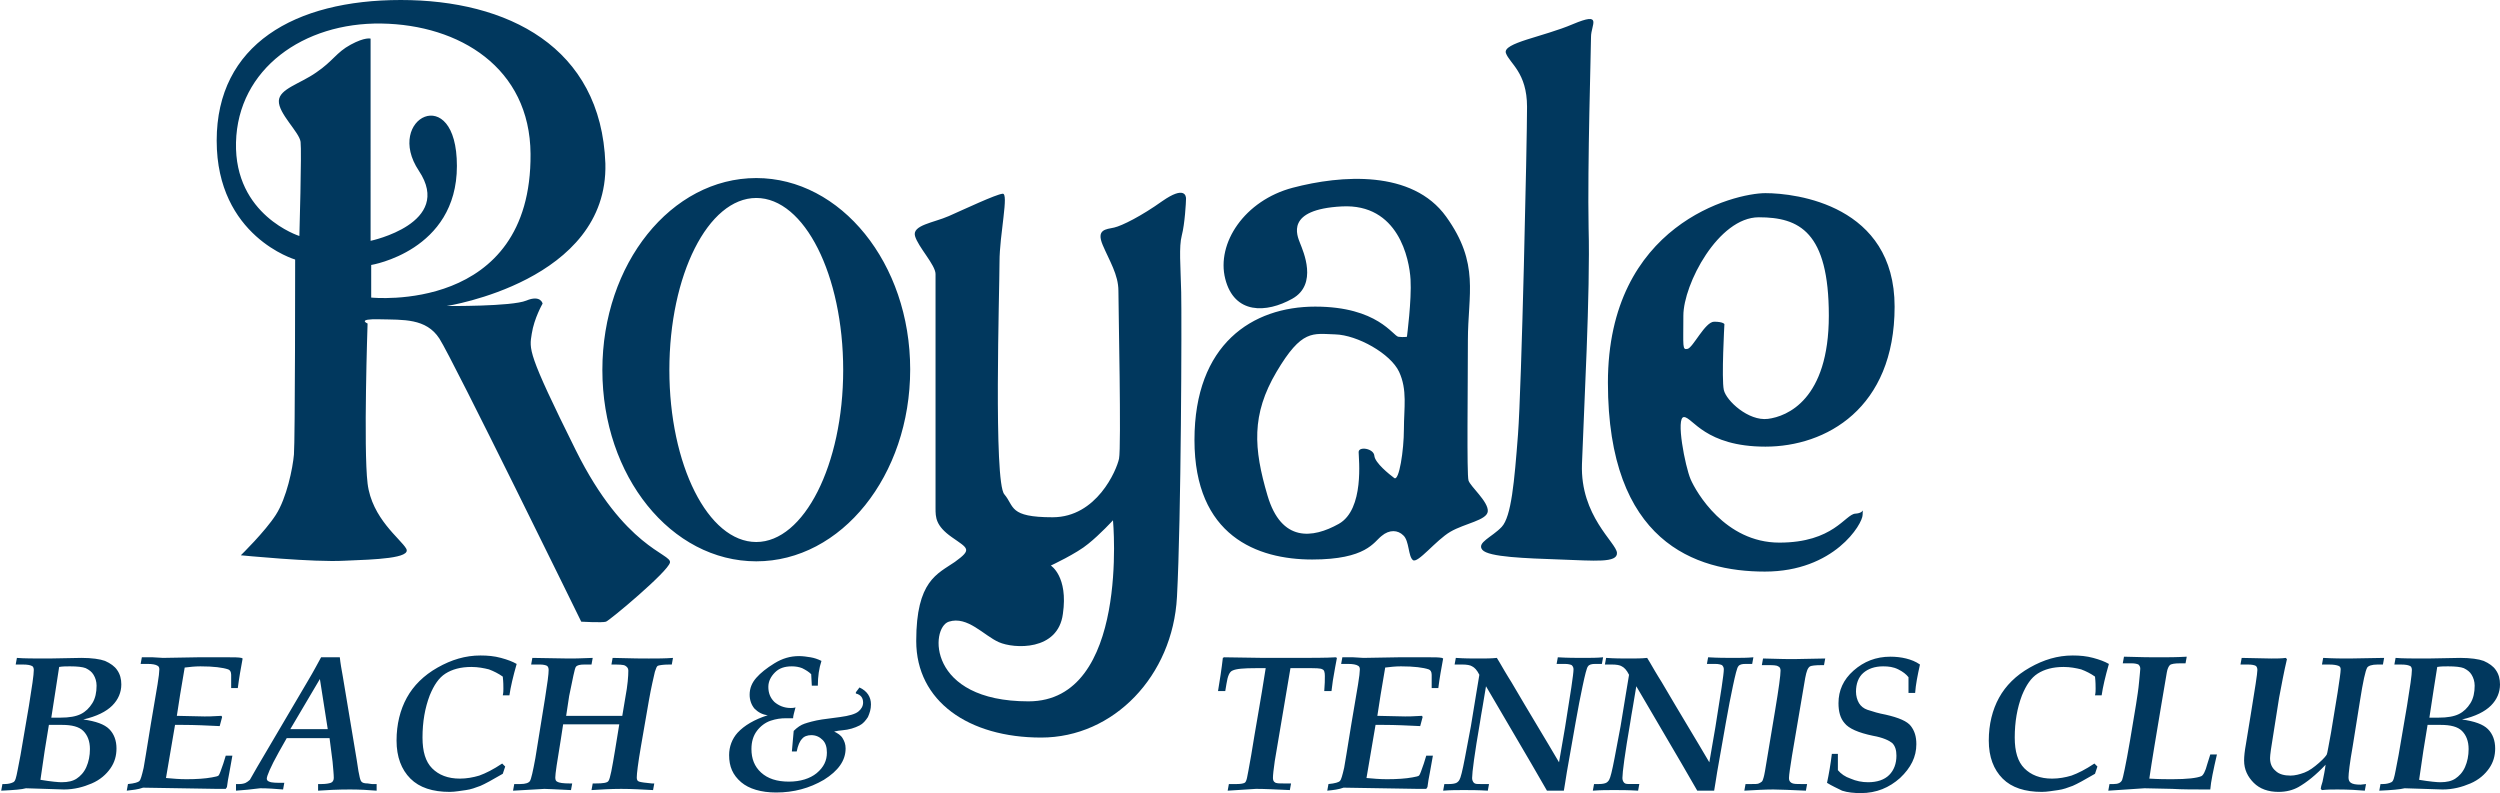 <svg viewBox="0 0 414.2 131.4" xml:space="preserve" xmlns="http://www.w3.org/2000/svg"><path clip-rule="evenodd" d="M95.4 74.6c-8.1-16.3-7.7-16.7-7.3-19.3.4-2.6 1.8-5 1.8-5s-.3-1.5-2.7-.5c-2.4 1-13.2.9-13.2.9s26.8-4.1 26.3-23.6C99.6 7.7 84 0 66.4 0S35.9 7.4 35.9 23.3s13 19.7 13 19.7 0 30-.2 32.3-1.2 7.2-3 10-5.8 6.7-5.8 6.7 12.1 1.2 17.2.9c5.1-.2 11.1-.4 10.2-2s-5.7-5-6.4-10.8 0-26.5 0-26.5-1.9-.8 2-.7 7.7-.2 9.9 3.2S96.3 103 96.3 103s3.5.2 4.1 0 10.3-8.3 10.6-9.8c.3-1.5-7.5-2.3-15.6-18.6zM61.5 49.3v-5.4s14.2-2.3 14.2-16.4-12.1-7.9-6.3.8-8 11.6-8 11.6V6.4s-.9-.3-3.3 1-2.9 2.7-5.7 4.6c-2.7 1.9-6.1 2.7-6.2 4.7-.1 2.1 3.4 5.2 3.6 6.8.2 1.6-.2 15.6-.2 15.6s-10.8-3.4-10.5-15.5c.3-12.2 11.2-19.9 24.1-19.7 12.9.2 24.6 7.3 24.7 21.6.2 26.6-26.4 23.8-26.4 23.8zm63.8-19.8c-14.1 0-25.5 14.2-25.5 31.8S111.2 93 125.3 93s25.5-14.2 25.5-31.8-11.5-31.7-25.5-31.7zm0 60.3c-8 0-14.4-12.8-14.4-28.5s6.4-28.5 14.4-28.5 14.4 12.8 14.4 28.5-6.5 28.5-14.4 28.5zm67.3-56.5c-3.5 2.5-6.7 4.1-8 4.4-1.4.3-3 .3-1.9 2.9s2.6 4.9 2.6 7.6c0 2.7.5 25.9.1 27.8s-3.7 9.7-11 9.7-6.3-1.8-8-3.8c-1.8-2-.8-33.9-.8-38.5s1.6-11.5.5-11.3c-1.1.1-6.4 2.6-8.9 3.7s-6.1 1.5-5.6 3.3 3.4 4.8 3.4 6.3v38.8c0 1.5 0 2.9 2.7 4.8s3.4 2 .5 4.1c-2.9 2-6.4 3.1-6.4 13.1s8.7 16 20.7 16S194.3 112 195 98.9s.8-46.1.7-50.5-.4-7.5.1-9.4.7-5.5.7-6.1c0-.5-.3-2.1-3.9.4zm-22.2 82.9c-16.8 0-16.3-12.2-13.2-13.2s5.8 2.3 8.3 3.4 9.8 1.5 10.6-4.7c.9-6.2-2-8-2-8s4.3-2 6.2-3.6c2-1.6 4.1-3.9 4.1-3.9s2.8 30-14 30zm137-31.1c-1.7.1-3.6 4.8-12.6 4.8s-13.8-8.4-14.7-10.5c-.9-2.1-2.5-10.3-1.1-10.3s3.5 4.9 13.5 4.9 21.4-6.3 21.4-23.2c0-16.8-16.3-18.8-21.4-18.8s-26.1 5.1-26.1 31.4c0 26.4 14.5 31.3 26 31.3s16.2-7.9 16.2-9.4.5-.3-1.2-.2zm-28.5-32.8c0-5.2 5.8-16.3 12.5-16.3S303 38.4 303 52.3s-6.9 16.7-10.1 17.1-6.9-3-7.3-4.8c-.4-1.9.1-10.9.1-10.9s-.2-.4-1.7-.4-3.5 4.3-4.4 4.5c-.9.2-.7-.3-.7-5.5zm-15.7-14.5c-.2-10.5.4-29.7.4-31.7s2-4.2-3-2.1c-4.9 2.1-11.7 3.1-11.1 4.8.6 1.7 3.5 3.2 3.5 8.9s-.9 46.5-1.5 54.3-1.1 13.6-2.7 15.3c-1.6 1.7-4.2 2.6-3.2 3.8 1 1.2 7.2 1.4 12.9 1.6 5.7.2 9.5.6 9.4-1.1s-6.1-6.1-5.8-14.7c.3-8.7 1.4-28.6 1.1-39.1zm-16.7 46.9c.1-1.6-2.9-4.1-3.2-5.1s-.1-15.5-.1-23.2 2-12.7-3.6-20.5-17.4-6.9-25.4-4.8-12.7 9.2-11.2 15.1 6.8 5.7 11.1 3.3 1.8-7.9 1.3-9.2-2.5-5.6 6.9-6.1 11.2 8.7 11.4 12.1c.2 3.4-.6 9.5-.6 9.5s-.5.1-1.4 0-3.4-5-13.8-5-20 6.2-20 22.1 10.4 19.8 19.5 19.8c9 0 10.2-2.9 11.5-3.9 1.3-1.1 2.7-1 3.6-.1 1 .9.8 3.5 1.6 4.1s3.8-3.3 6.2-4.7c2.4-1.4 6.1-1.9 6.2-3.4zm-13.9-13.6c0 3.5-.8 8.7-1.6 8.1s-3.2-2.5-3.3-3.7-2.6-1.6-2.6-.6 1 9.5-3.3 11.9-9.5 3.1-11.8-4.7-2.7-13.4 1.5-20.5 6-6.3 9.7-6.2 9.2 3.2 10.6 6.2.8 6 .8 9.5z" fill-rule="evenodd" fill="#01385e"></path><path d="m.2 131 .2-1.1h.4c.5 0 1-.1 1.4-.3.2-.1.3-.3.4-.6.2-.6.4-1.9.8-3.9l1.4-8.2c.5-3.1.8-5.1.8-5.9 0-.3-.1-.5-.2-.6-.3-.2-.8-.3-1.6-.3H2.6l.2-1.1c1.1.1 2.9.1 5.3.1l5.4-.1c1.7 0 3.1.2 3.9.5.9.4 1.6.9 2 1.5.5.7.7 1.5.7 2.4 0 1.3-.5 2.5-1.5 3.5s-2.6 1.8-4.8 2.3c2.1.3 3.5.8 4.3 1.6s1.2 1.9 1.2 3.2c0 1.2-.3 2.3-1 3.3s-1.7 1.9-3.1 2.5-2.9 1-4.6 1l-6.3-.2c-.7.2-2 .3-4.1.4zm6.5-1.8c1.8.3 3 .4 3.5.4 1.1 0 1.9-.2 2.5-.6.6-.4 1.2-1 1.6-1.9s.6-1.9.6-3c0-1.3-.4-2.3-1.1-3s-1.9-1-3.5-1H8.1l-.7 4.3-.7 4.8zm1.8-10.3H10c1.5 0 2.6-.2 3.4-.6s1.4-1 1.9-1.8.7-1.8.7-2.9c0-.7-.2-1.3-.5-1.8s-.7-.8-1.3-1.1c-.5-.2-1.4-.3-2.6-.3-.6 0-1.2 0-1.8.1l-.6 3.9-.7 4.5zM21 131l.2-1.1c1.1-.1 1.7-.3 1.9-.5.2-.2.4-.9.7-2.2.1-.5.5-3 1.2-7.3l1.1-6.5c.2-1.2.3-2.1.3-2.5 0-.3-.1-.5-.3-.6-.3-.2-.9-.3-1.6-.3h-1.2l.2-1.1h1.8l1.7.1 5.8-.1H38c.8 0 1.5 0 2 .1l.2.1c-.3 1.6-.6 3.3-.8 4.9h-1.1v-2.2c0-.5-.2-.8-.5-.9-.9-.3-2.4-.5-4.6-.5-.9 0-1.8.1-2.6.2-.6 3.4-1 6-1.3 8l4.6.1c.4 0 1.3 0 2.8-.1l.1.2-.4 1.5c-2.1-.1-4.1-.2-6.1-.2H29l-1.5 8.8c1.1.1 2.2.2 3.4.2 1.7 0 3.1-.1 4.2-.3.6-.1 1-.2 1.1-.3.2-.2.4-.9.8-2l.4-1.3h1.1L38 128c-.2.9-.3 1.7-.4 2.4l-.2.3h-1.5l-12.2-.2c-.8.3-1.8.4-2.7.5zm18.1 0v-1.1h.6c.4 0 .8-.1 1-.2s.5-.3.7-.5l1.2-2.1 8.3-14.1c1.2-2 1.9-3.4 2.3-4.1h3.1c.1 1 .3 2.1.5 3.2l2.3 13.8c.2 1.5.4 2.5.5 2.9s.2.7.4.8c.1.1.4.2.9.2l.7.1h.8v1.1c-1.3-.1-2.7-.2-4.4-.2-2.1 0-3.9.1-5.3.2v-1.1h.6c.7 0 1.2-.1 1.5-.2s.5-.4.5-.8c0-.6-.1-1.5-.2-2.7l-.5-3.9h-7.1l-1.3 2.3c-1.4 2.5-2 4-2 4.4 0 .2.1.4.4.5.4.2 1.2.2 2.5.2l-.2 1.1c-1.3-.1-2.5-.2-3.8-.2-1.5.2-2.7.3-4 .4zM53 112.5l-4.9 8.3h6.2l-1.3-8.3zM83.7 127l-.4 1.2c-1.7 1-3 1.7-3.7 2-.8.3-1.6.6-2.4.7-.8.1-1.8.3-2.7.3-2.8 0-5-.7-6.5-2.2s-2.3-3.6-2.3-6.3c0-2.7.6-5.1 1.7-7.1s2.8-3.7 5.1-5c2.3-1.3 4.6-2 7.1-2 1.2 0 2.3.1 3.4.4s1.9.6 2.6 1c-.6 2.1-1 3.8-1.2 5.2h-1.1c.1-.4.1-.8.1-1.1 0-.4 0-1.1-.1-2-.7-.5-1.5-.9-2.3-1.2-.8-.2-1.8-.4-2.9-.4-1.8 0-3.2.4-4.3 1.1s-1.9 1.9-2.6 3.6c-.8 2.1-1.2 4.4-1.2 7 0 2.3.5 4 1.6 5.1s2.6 1.7 4.6 1.7c1.1 0 2.2-.2 3.2-.5 1.1-.4 2.3-1 3.8-2l.5.5zm1.3 4 .2-1.1h1c.9 0 1.4-.2 1.6-.5s.5-1.6.9-3.8l1.6-9.9c.4-2.5.6-4 .6-4.7 0-.3-.1-.6-.3-.7-.2-.1-.6-.2-1.1-.2H88l.2-1.1 6 .1c.6 0 1.9 0 4-.1l-.2 1.1h-1.2c-.7 0-1.2.1-1.4.4-.2.3-.5 1.9-1.1 4.8l-.5 3.3h9.3l.5-3c.4-2.1.5-3.6.5-4.5 0-.4-.2-.6-.5-.8s-1.1-.2-2.3-.2l.2-1.1c3.3.1 5.3.1 6 .1 1.3 0 2.7 0 4-.1l-.2 1.1h-.4c-1 0-1.6.1-1.9.2-.2.1-.3.4-.5 1-.2.9-.6 2.5-1 4.8l-1.3 7.5c-.5 2.9-.7 4.6-.7 5.2 0 .4.1.6.4.7s1 .2 2.1.3h.4l-.2 1.1c-1.8-.1-3.5-.2-5.3-.2-1.7 0-3.3.1-4.9.2l.2-1.1h.5c1.2 0 1.9-.1 2.1-.4.3-.4.6-2.1 1.1-5.1l.7-4.3h-9.3l-.4 2.6c-.6 3.6-.9 5.6-.9 6.2 0 .4.1.6.3.7.3.2 1 .3 2.1.3h.4l-.2 1.1c-2.3-.1-3.7-.2-4.4-.2l-5.2.3zm57.4-17.1c1.3.6 1.9 1.6 1.9 2.8 0 .8-.2 1.4-.5 2.1-.4.6-.8 1.1-1.4 1.4-.8.4-1.7.7-2.9.8-.3 0-.8.1-1.3.2.6.3 1.1.6 1.4 1.1s.5 1 .5 1.7c0 2-1.2 3.7-3.6 5.2-2.4 1.4-5 2.1-7.9 2.1-2.5 0-4.5-.6-5.8-1.7-1.4-1.2-2-2.6-2-4.5 0-1.4.5-2.7 1.4-3.7 1.1-1.2 2.8-2.2 5-2.9-.9-.1-1.6-.5-2.2-1.1-.5-.6-.8-1.4-.8-2.3 0-1.1.4-2 1.1-2.8s1.7-1.6 3-2.4 2.6-1.2 4.1-1.2c.6 0 1.3.1 1.9.2s1.2.3 1.8.6c-.4 1.2-.6 2.6-.6 4.1h-1l-.1-1.9c-.4-.4-.9-.7-1.5-1-.5-.2-1.1-.3-1.7-.3-1.2 0-2.1.3-2.8 1s-1.1 1.5-1.1 2.4c0 1 .3 1.8 1 2.5.7.6 1.6 1 2.7 1 .2 0 .5 0 .8-.1-.2.8-.4 1.4-.4 1.8h-1.2c-.8 0-1.6.1-2.5.4s-1.7.9-2.3 1.7c-.6.8-.9 1.8-.9 3 0 1.6.5 2.9 1.6 3.9s2.6 1.5 4.6 1.5c1.9 0 3.5-.5 4.6-1.4 1.2-1 1.7-2.1 1.7-3.4 0-.9-.2-1.6-.7-2.1s-1.1-.8-1.9-.8c-.6 0-1.2.2-1.5.6-.4.4-.7 1.1-.9 2.1h-.8l.3-3.4c.6-.6 1.2-1 1.8-1.2s1.6-.5 2.9-.7l3-.4c1.5-.2 2.5-.5 3-.9s.8-.9.8-1.5c0-.8-.4-1.3-1.2-1.5v-.2l.6-.8zm61 17.1.2-1.1h1.3c.7 0 1.1-.1 1.3-.2s.3-.4.4-.8c.1-.4.3-1.6.7-3.8.7-4.4 1.6-9.2 2.4-14.4h-1.6c-2 0-3.3.1-3.9.4-.5.2-.8.9-1 2.2l-.2 1.2h-1.2c.3-1.8.6-3.7.8-5.5l.2-.1 6.6.1h4.4c3.5 0 6 0 7.5-.1l.2.1-.3 1.6c-.3 1.6-.5 2.9-.6 3.9h-1.2c.1-1.1.1-1.9.1-2.5s-.1-1-.4-1.1c-.3-.2-1.1-.2-2.6-.2h-2.7c-.5 3-1.4 8.2-2.6 15.4-.2 1.4-.3 2.3-.3 2.8 0 .3.1.6.3.7.2.2.7.2 1.4.2h1.3l-.2 1.1c-2.3-.1-4.2-.2-5.6-.2-1.4.1-3 .2-4.7.3zm16.5 0 .2-1.1c1.1-.1 1.7-.3 1.9-.5s.4-.9.7-2.2c.1-.5.5-3 1.2-7.3l1.1-6.5c.2-1.2.3-2.1.3-2.5 0-.3-.1-.5-.3-.6-.3-.2-.9-.3-1.6-.3h-1.2l.2-1.1h1.8l1.7.1 5.8-.1h5.2c.8 0 1.5 0 2 .1l.2.1c-.3 1.6-.6 3.3-.8 4.9h-1.1v-2.2c0-.5-.2-.8-.5-.9-.9-.3-2.4-.5-4.6-.5-.9 0-1.8.1-2.6.2-.6 3.4-1 6-1.3 8l4.6.1c.4 0 1.3 0 2.8-.1l.1.2-.4 1.5c-2.1-.1-4.1-.2-6.1-.2h-1.3l-1.5 8.8c1.1.1 2.2.2 3.4.2 1.7 0 3.1-.1 4.2-.3.6-.1 1-.2 1.1-.3.2-.2.4-.9.8-2l.4-1.3h1.1l-.5 2.8c-.2.9-.3 1.7-.4 2.4l-.2.3h-1.5l-12.2-.2c-.8.3-1.7.4-2.7.5zm19.2 0 .2-1.1h.8c.6 0 1-.1 1.2-.2.2-.1.4-.3.5-.5.2-.3.5-1.5.9-3.6l1-5.3c.7-4.4 1.2-7.2 1.4-8.5-.4-.8-.8-1.2-1.2-1.4-.3-.2-.9-.3-1.6-.3H241l.2-1.1c1.4.1 2.7.1 3.8.1s2.1 0 3-.1c.2.3.6 1 1.3 2.2.4.7.8 1.3 1.1 1.8 3.1 5.3 5.8 9.7 7.9 13.3l1-5.8c.9-5.6 1.4-8.8 1.4-9.6 0-.3-.1-.5-.3-.7-.2-.1-.6-.2-1.1-.2h-1.4l.2-1.1c1.6.1 3 .1 4.2.1s2.3 0 3.3-.1l-.2 1.1h-1.1c-.6 0-1 .1-1.2.4-.2.2-.5 1.4-.9 3.3-.7 3.2-1.5 8-2.6 14.2-.2 1.4-.4 2.4-.5 3.1h-2.8l-2.6-4.5-7.5-12.8c-.4 2.6-.8 4.6-1 6-.9 5.2-1.3 8.3-1.3 9.2 0 .3.1.6.3.8s.5.2 1.1.2h1.4l-.2 1.1c-1.6-.1-2.9-.1-4-.1-1 0-2.2 0-3.4.1zm24.8 0 .2-1.1h.8c.6 0 1-.1 1.2-.2.2-.1.4-.3.5-.5.2-.3.5-1.5.9-3.6l1-5.3c.7-4.4 1.2-7.2 1.4-8.5-.4-.8-.8-1.2-1.2-1.4-.3-.2-.9-.3-1.6-.3h-1.2l.2-1.1c1.4.1 2.7.1 3.8.1 1.1 0 2.1 0 3-.1.2.3.6 1 1.3 2.2.4.7.8 1.3 1.1 1.8 3.1 5.3 5.8 9.7 7.9 13.3l1-5.8c.9-5.6 1.4-8.8 1.4-9.6 0-.3-.1-.5-.3-.7-.2-.1-.6-.2-1.1-.2h-1.4l.2-1.1c1.6.1 3 .1 4.2.1s2.3 0 3.3-.1l-.2 1.1h-1.1c-.6 0-1 .1-1.2.4-.2.2-.5 1.4-.9 3.3-.7 3.2-1.5 8-2.6 14.2-.2 1.4-.4 2.4-.5 3.1h-2.8l-2.6-4.5-7.5-12.8c-.4 2.6-.8 4.6-1 6-.9 5.2-1.3 8.3-1.3 9.2 0 .3.1.6.3.8.2.2.5.2 1.1.2h1.4l-.2 1.1c-1.6-.1-2.9-.1-4-.1s-2.2 0-3.5.1zm25.1 0 .2-1.1h1c.6 0 1 0 1.2-.1s.4-.2.5-.3.2-.3.3-.7c.1-.3.3-1.4.6-3.3.4-2.6.9-5.2 1.3-7.8.6-3.6.9-5.8.9-6.6 0-.3-.1-.6-.4-.7-.3-.2-.9-.2-1.8-.2h-.9l.2-1.1c2.9.1 4.6.1 5.1.1l5.2-.1-.2 1.1h-.4c-1.1 0-1.7.1-1.9.2-.2.1-.4.4-.5.7-.2.5-.4 1.6-.7 3.5l-1.8 10.6c-.3 1.9-.5 3.2-.5 3.7 0 .4.1.6.4.8s.8.2 1.7.2h.9l-.2 1.1c-2.4-.1-4.2-.2-5.4-.2-1.4 0-3 .1-4.8.2zm13.7-1.3c.3-1.4.6-3.1.8-4.8h1v2.7c.5.6 1.2 1.1 2.1 1.4.9.4 1.9.6 2.9.6 1.5 0 2.7-.4 3.5-1.2s1.2-1.9 1.2-3.2c0-.9-.2-1.6-.7-2.1-.5-.4-1.5-.9-3.2-1.2-2.4-.5-4-1.2-4.7-2.1-.7-.8-1-1.9-1-3.3 0-2.1.8-3.9 2.5-5.4s3.7-2.3 6.1-2.3c.9 0 1.8.1 2.6.3.8.2 1.6.5 2.3 1-.4 1.8-.7 3.3-.8 4.7h-1.1v-2.6c-.4-.5-.9-.9-1.7-1.3-.8-.4-1.6-.5-2.5-.5-1.4 0-2.5.4-3.3 1.1s-1.2 1.8-1.2 3.1c0 .7.2 1.4.5 1.9s.8.9 1.4 1.1c.9.3 1.9.6 3 .8 2.2.5 3.6 1.1 4.2 1.9s.9 1.7.9 3c0 2.1-.9 3.9-2.7 5.6-1.8 1.6-3.9 2.5-6.5 2.5-1.1 0-2.2-.1-3.1-.4-.8-.4-1.7-.8-2.5-1.3zm44.8-2.7-.4 1.2c-1.7 1-3 1.7-3.7 2-.8.3-1.6.6-2.4.7s-1.8.3-2.7.3c-2.8 0-5-.7-6.5-2.2s-2.3-3.6-2.3-6.3c0-2.7.6-5.1 1.7-7.1s2.8-3.7 5.1-5c2.3-1.3 4.6-2 7.1-2 1.2 0 2.3.1 3.4.4s1.9.6 2.6 1c-.6 2.1-1 3.8-1.2 5.2h-1.1c.1-.4.1-.8.1-1.1 0-.4 0-1.1-.1-2-.7-.5-1.5-.9-2.3-1.2-.8-.2-1.8-.4-2.9-.4-1.8 0-3.2.4-4.3 1.1-1.1.7-1.9 1.9-2.6 3.6-.8 2.1-1.2 4.4-1.2 7 0 2.3.5 4 1.6 5.1s2.6 1.7 4.6 1.7c1.1 0 2.2-.2 3.2-.5 1.1-.4 2.3-1 3.8-2l.5.5zm1.8 4 .2-1.1h.7c.7 0 1.2-.2 1.4-.7.1-.2.6-2.4 1.3-6.5l1-6c.2-1.3.4-2.5.5-3.7s.2-1.9.2-2.2c0-.3-.1-.5-.3-.7-.2-.1-.6-.2-1.1-.2h-1.5l.2-1.1c2.8.1 4.8.1 5.9.1 1.3 0 2.8 0 4.5-.1l-.2 1.1h-.9c-.9 0-1.5.1-1.7.3s-.4.6-.5 1.2c-.1.5-.4 2.3-.9 5.3-.9 5.4-1.6 9.5-2 12.3 1.6.1 2.9.1 3.8.1 2.5 0 4.1-.2 4.8-.5.3-.1.7-.8 1-2l.5-1.6h1.1c-.6 2.6-1 4.5-1.1 5.8-2.6 0-4.7 0-6.3-.1l-4.6-.1c-2.7.2-4.7.3-6 .4zm42.7-1.1-.2 1.1c-1.1-.1-2.7-.2-4.5-.2-.8 0-1.7 0-2.6.1l-.2-.2c0-.2.1-.6.3-1.2.2-1 .4-1.9.5-2.8-1.6 1.7-3.1 2.9-4.5 3.7-.9.5-2 .8-3.3.8-1.7 0-3.1-.5-4.1-1.5s-1.6-2.2-1.6-3.7c0-.7.1-1.6.3-2.7l.8-4.9c.7-4.3 1.1-6.8 1.1-7.4 0-.3-.1-.6-.3-.7-.2-.1-.6-.2-1.2-.2h-1.3l.2-1.1 4.9.1c.9 0 1.7 0 2.4-.1l.2.2c-.5 2.1-.9 4.3-1.3 6.4l-.9 5.7c-.4 2.4-.6 3.8-.6 4.3 0 .9.3 1.6.9 2.1.6.6 1.5.8 2.5.8.7 0 1.5-.2 2.3-.5s1.6-.9 2.4-1.6 1.2-1.2 1.3-1.4c.1-.2.3-1.5.7-3.6l1.1-6.7c.3-2 .5-3.3.5-3.8 0-.3-.1-.5-.4-.6s-.7-.2-1.5-.2h-1.2l.2-1.1c1.8.1 3.2.1 4.3.1l5.8-.1-.2 1.1h-.9c-.9 0-1.5.2-1.7.5-.3.5-.7 2.3-1.2 5.5l-1.2 7.5c-.5 2.8-.7 4.6-.7 5.2 0 .4.1.7.4.9s.8.3 1.6.3l.9-.1zm2.2 1.1.2-1.1h.4c.5 0 1-.1 1.4-.3.2-.1.3-.3.4-.6.2-.6.4-1.9.8-3.9l1.4-8.2c.5-3.1.8-5.1.8-5.9 0-.3-.1-.5-.2-.6-.3-.2-.8-.3-1.6-.3h-1.1l.2-1.1c1.1.1 2.9.1 5.3.1l5.4-.1c1.7 0 3.1.2 3.9.5.9.4 1.6.9 2 1.5.5.7.7 1.5.7 2.4 0 1.3-.5 2.5-1.5 3.5s-2.6 1.8-4.8 2.3c2.1.3 3.5.8 4.3 1.6.8.8 1.2 1.9 1.2 3.2 0 1.2-.3 2.3-1 3.3s-1.7 1.9-3.1 2.5-2.9 1-4.6 1l-6.3-.2c-.8.2-2.1.3-4.2.4zm6.6-1.8c1.8.3 3 .4 3.5.4 1.1 0 1.9-.2 2.5-.6.6-.4 1.2-1 1.6-1.9s.6-1.9.6-3c0-1.3-.4-2.3-1.1-3s-1.9-1-3.5-1h-2.2l-.7 4.3-.7 4.8zm1.7-10.3h1.5c1.5 0 2.6-.2 3.4-.6s1.4-1 1.9-1.8.7-1.8.7-2.9c0-.7-.2-1.3-.5-1.8s-.7-.8-1.3-1.1c-.5-.2-1.4-.3-2.6-.3-.6 0-1.2 0-1.8.1l-.6 3.8-.7 4.6z" fill="#01385e"></path></svg>